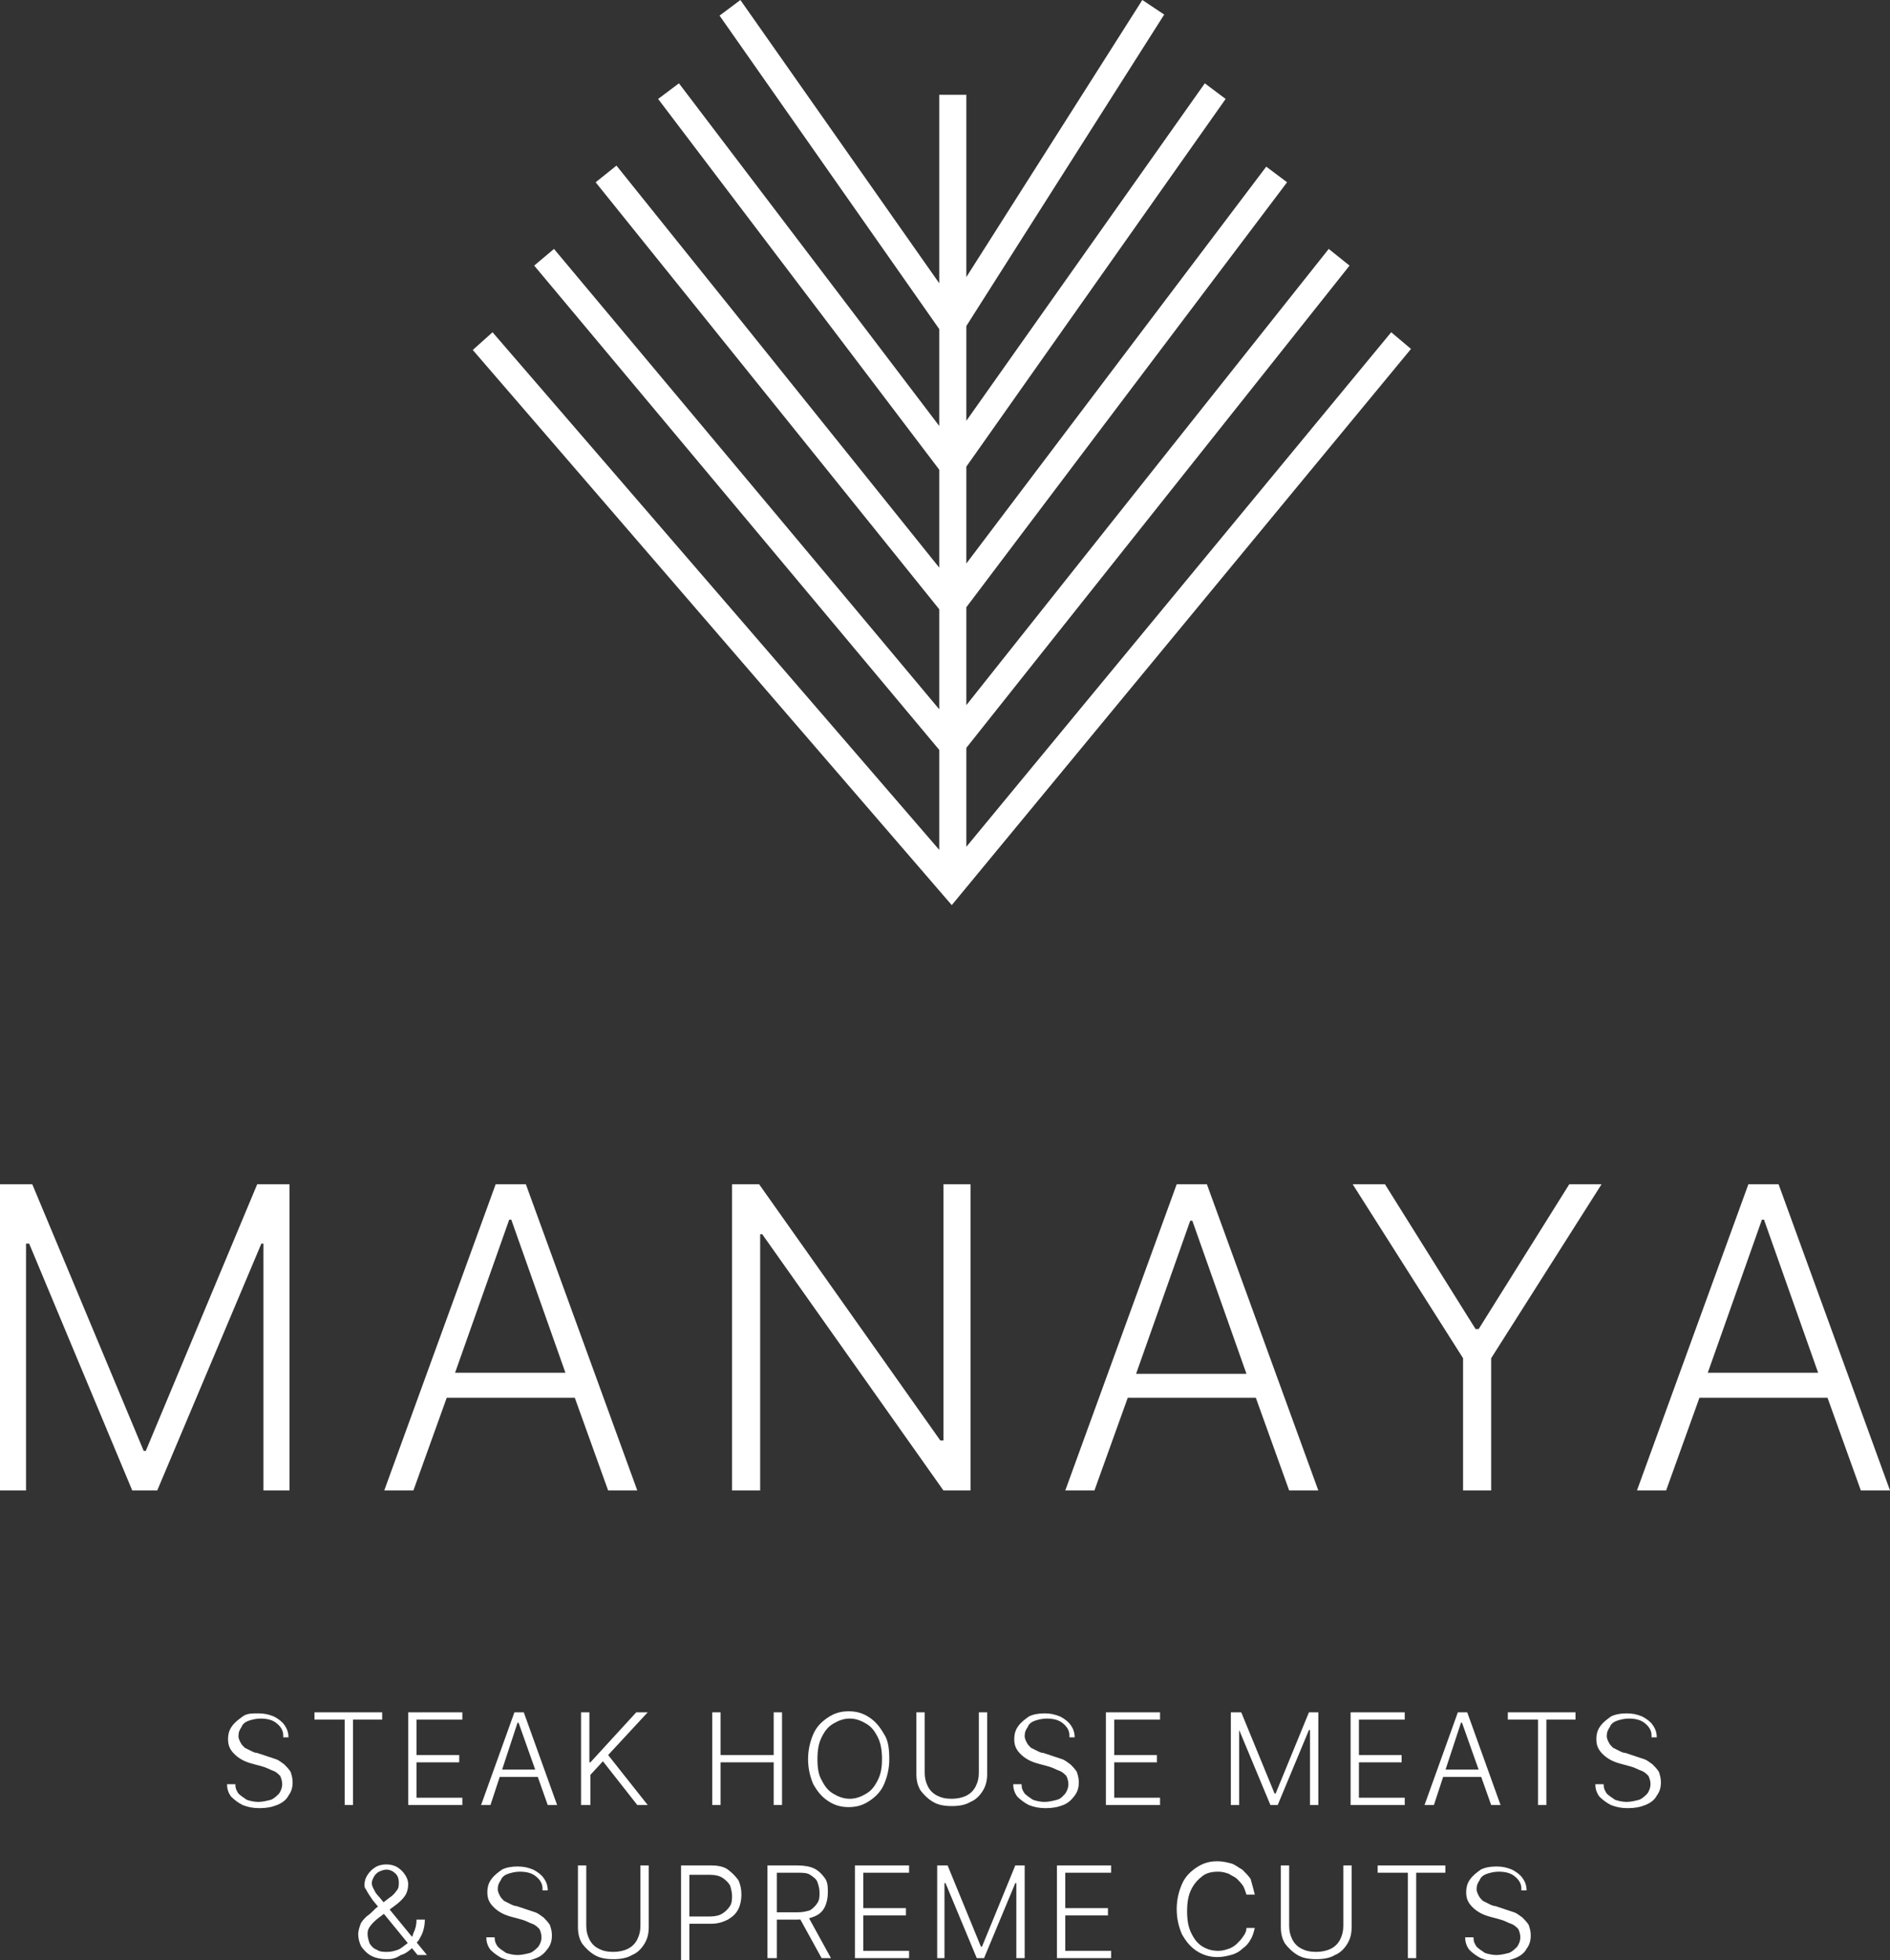 <?xml version="1.0" encoding="utf-8"?>
<!-- Generator: Adobe Illustrator 27.9.0, SVG Export Plug-In . SVG Version: 6.00 Build 0)  -->
<svg version="1.1" id="Capa_1" xmlns="http://www.w3.org/2000/svg" xmlns:xlink="http://www.w3.org/1999/xlink" x="0px" y="0px"
	 viewBox="0 0 181.5 188.2" style="enable-background:new 0 0 181.5 188.2;" xml:space="preserve">
<rect x="0" y="0" width="181.5" height="188.2" fill="#333333" stroke="none"/>
<style type="text/css">
	.st0{fill:#FFFFFF;}
</style>
<g>
	<g>
		<g>
			<polygon class="st0" points="25.1,119.4 25.3,119.4 25.3,143.1 27.8,143.1 27.8,113.7 24.7,113.7 14,139.3 13.8,139.3 3.1,113.7 
				0,113.7 0,143.1 2.5,143.1 2.5,119.4 2.8,119.4 12.7,143.1 15.1,143.1 			"/>
			<path class="st0" d="M58.4,143.1h2.8l-10.7-29.4h-2.9l-10.7,29.4h2.8l3.2-8.9h12.3L58.4,143.1z M43.7,131.8l5.2-14.7h0.2
				l5.2,14.7H43.7z"/>
			<polygon class="st0" points="90.6,138.3 90.3,138.3 72.9,113.7 70.3,113.7 70.3,143.1 73,143.1 73,118.5 73.2,118.5 90.6,143.1 
				93.2,143.1 93.2,113.7 90.6,113.7 			"/>
			<path class="st0" d="M120.6,134.2l3.2,8.9h2.8l-10.7-29.4H113l-10.7,29.4h2.8l3.2-8.9H120.6z M114.3,117.2h0.2l5.2,14.7h-10.6
				L114.3,117.2z"/>
			<polygon class="st0" points="143.2,143.1 143.2,130.4 153.8,113.7 150.7,113.7 142,127.6 141.7,127.6 133,113.7 129.9,113.7 
				140.5,130.4 140.5,143.1 			"/>
			<path class="st0" d="M170.8,113.7h-2.9l-10.7,29.4h2.8l3.2-8.9h12.3l3.2,8.9h2.8L170.8,113.7z M164,131.8l5.2-14.7h0.2l5.2,14.7
				H164z"/>
		</g>
		<polygon class="st0" points="135.5,33.5 133.6,31.9 92.8,81.3 92.8,71.8 129.6,25.5 127.6,23.9 92.8,67.7 92.8,58.3 123.6,17.5 
			121.6,16 92.8,54.1 92.8,44.8 117.7,9.5 115.7,8 92.8,40.4 92.8,31.3 111.8,1.4 109.7,0 92.8,26.6 92.8,9.1 90.2,9.1 90.2,27.2 
			71.1,0 69.1,1.5 90.2,31.6 90.2,40.9 65.2,8 63.2,9.5 90.2,45.1 90.2,54.5 59.2,15.9 57.2,17.5 90.2,58.5 90.2,68.1 53.2,23.9 
			51.3,25.5 90.2,72 90.2,81.6 47.3,31.9 45.4,33.6 91.4,86.9 		"/>
	</g>
	<g>
		<path class="st0" d="M27.2,166.6c0-0.5-0.3-0.9-0.7-1.2c-0.4-0.3-0.9-0.4-1.5-0.4c-0.4,0-0.8,0.1-1.1,0.2
			c-0.3,0.1-0.6,0.3-0.7,0.6c-0.2,0.3-0.3,0.5-0.3,0.9c0,0.2,0.1,0.4,0.2,0.6c0.1,0.2,0.2,0.3,0.4,0.5c0.2,0.1,0.4,0.2,0.6,0.3
			c0.2,0.1,0.4,0.2,0.6,0.2l0.9,0.3c0.3,0.1,0.6,0.2,0.9,0.3c0.3,0.1,0.5,0.3,0.8,0.5c0.2,0.2,0.4,0.4,0.6,0.7
			c0.1,0.3,0.2,0.6,0.2,1c0,0.5-0.1,0.9-0.4,1.3c-0.2,0.4-0.6,0.7-1.1,0.9c-0.5,0.2-1,0.3-1.7,0.3c-0.6,0-1.1-0.1-1.6-0.3
			c-0.4-0.2-0.8-0.5-1.1-0.8c-0.3-0.4-0.4-0.8-0.4-1.2h0.8c0,0.4,0.1,0.6,0.3,0.9c0.2,0.2,0.5,0.4,0.8,0.6c0.3,0.1,0.7,0.2,1.1,0.2
			c0.4,0,0.8-0.1,1.2-0.2c0.3-0.1,0.6-0.4,0.8-0.6c0.2-0.3,0.3-0.6,0.3-0.9c0-0.3-0.1-0.6-0.2-0.8c-0.2-0.2-0.4-0.4-0.7-0.5
			c-0.3-0.1-0.6-0.3-1-0.4l-1.1-0.3c-0.7-0.2-1.2-0.5-1.6-0.9c-0.4-0.4-0.6-0.8-0.6-1.4c0-0.5,0.1-0.9,0.4-1.3
			c0.3-0.4,0.6-0.6,1-0.9s0.9-0.3,1.5-0.3c0.6,0,1,0.1,1.5,0.3c0.4,0.2,0.8,0.5,1,0.8c0.3,0.4,0.4,0.8,0.4,1.2H27.2z"/>
		<path class="st0" d="M30.2,165.1v-0.7h6.5v0.7h-2.8v8.2h-0.8v-8.2H30.2z"/>
		<path class="st0" d="M39.2,173.3v-8.9h5.2v0.7H40v3.4h4.1v0.7H40v3.4h4.4v0.7H39.2z"/>
		<path class="st0" d="M47.1,173.3h-0.9l3.2-8.9h0.9l3.2,8.9h-0.9l-2.8-7.9h-0.1L47.1,173.3z M47.7,169.9h4.4v0.7h-4.4V169.9z"/>
		<path class="st0" d="M55.8,173.3v-8.9h0.8v4.8h0.1l4.4-4.8h1.1l-3.8,4.1l3.8,4.8h-1l-3.3-4.2l-1.2,1.3v2.9H55.8z"/>
		<path class="st0" d="M68.4,173.3v-8.9h0.8v4.1h5.1v-4.1h0.8v8.9h-0.8v-4.1h-5.1v4.1H68.4z"/>
		<path class="st0" d="M85.4,168.9c0,0.9-0.2,1.7-0.5,2.4c-0.3,0.7-0.8,1.2-1.4,1.6c-0.6,0.4-1.2,0.6-2,0.6c-0.8,0-1.4-0.2-2-0.6
			c-0.6-0.4-1-0.9-1.4-1.6c-0.3-0.7-0.5-1.5-0.5-2.4c0-0.9,0.2-1.7,0.5-2.4c0.3-0.7,0.8-1.2,1.4-1.6c0.6-0.4,1.2-0.6,2-0.6
			c0.8,0,1.4,0.2,2,0.6c0.6,0.4,1,0.9,1.4,1.6C85.3,167.1,85.4,167.9,85.4,168.9z M84.7,168.9c0-0.8-0.1-1.5-0.4-2.1
			c-0.3-0.6-0.6-1-1.1-1.3c-0.5-0.3-1-0.5-1.6-0.5c-0.6,0-1.1,0.2-1.6,0.5c-0.5,0.3-0.8,0.7-1.1,1.3c-0.3,0.6-0.4,1.3-0.4,2.1
			c0,0.8,0.1,1.5,0.4,2c0.3,0.6,0.6,1,1.1,1.3c0.5,0.3,1,0.5,1.6,0.5s1.1-0.2,1.6-0.5c0.5-0.3,0.8-0.7,1.1-1.3
			S84.7,169.7,84.7,168.9z"/>
		<path class="st0" d="M94,164.4h0.8v5.9c0,0.6-0.1,1.1-0.4,1.6c-0.3,0.5-0.7,0.9-1.2,1.1c-0.5,0.3-1.1,0.4-1.8,0.4
			c-0.7,0-1.3-0.1-1.8-0.4c-0.5-0.3-0.9-0.7-1.2-1.1c-0.3-0.5-0.4-1-0.4-1.6v-5.9h0.8v5.8c0,0.5,0.1,0.9,0.3,1.3
			c0.2,0.4,0.5,0.7,0.9,0.9c0.4,0.2,0.8,0.3,1.4,0.3c0.5,0,1-0.1,1.4-0.3c0.4-0.2,0.7-0.5,0.9-0.9c0.2-0.4,0.3-0.8,0.3-1.3V164.4z"
			/>
		<path class="st0" d="M102.7,166.6c0-0.5-0.3-0.9-0.7-1.2c-0.4-0.3-0.9-0.4-1.5-0.4c-0.4,0-0.8,0.1-1.1,0.2
			c-0.3,0.1-0.6,0.3-0.7,0.6c-0.2,0.3-0.3,0.5-0.3,0.9c0,0.2,0.1,0.4,0.2,0.6c0.1,0.2,0.2,0.3,0.4,0.5c0.2,0.1,0.4,0.2,0.6,0.3
			c0.2,0.1,0.4,0.2,0.6,0.2l0.9,0.3c0.3,0.1,0.6,0.2,0.9,0.3c0.3,0.1,0.5,0.3,0.8,0.5c0.2,0.2,0.4,0.4,0.6,0.7
			c0.1,0.3,0.2,0.6,0.2,1c0,0.5-0.1,0.9-0.4,1.3s-0.6,0.7-1.1,0.9c-0.5,0.2-1,0.3-1.7,0.3c-0.6,0-1.1-0.1-1.6-0.3
			c-0.4-0.2-0.8-0.5-1.1-0.8c-0.3-0.4-0.4-0.8-0.4-1.2h0.8c0,0.4,0.1,0.6,0.3,0.9c0.2,0.2,0.5,0.4,0.8,0.6c0.3,0.1,0.7,0.2,1.1,0.2
			c0.4,0,0.8-0.1,1.2-0.2s0.6-0.4,0.8-0.6c0.2-0.3,0.3-0.6,0.3-0.9c0-0.3-0.1-0.6-0.2-0.8c-0.2-0.2-0.4-0.4-0.7-0.5
			c-0.3-0.1-0.6-0.3-1-0.4l-1.1-0.3c-0.7-0.2-1.2-0.5-1.6-0.9c-0.4-0.4-0.6-0.8-0.6-1.4c0-0.5,0.1-0.9,0.4-1.3
			c0.3-0.4,0.6-0.6,1-0.9c0.4-0.2,0.9-0.3,1.5-0.3c0.6,0,1,0.1,1.5,0.3c0.4,0.2,0.8,0.5,1,0.8c0.3,0.4,0.4,0.8,0.4,1.2H102.7z"/>
		<path class="st0" d="M106.2,173.3v-8.9h5.2v0.7H107v3.4h4.1v0.7H107v3.4h4.4v0.7H106.2z"/>
		<path class="st0" d="M118.3,164.4h0.9l3.2,7.8h0.1l3.2-7.8h0.9v8.9h-0.8v-7.2h-0.1l-3,7.2h-0.7l-3-7.2H119v7.2h-0.8V164.4z"/>
		<path class="st0" d="M129.7,173.3v-8.9h5.2v0.7h-4.4v3.4h4.1v0.7h-4.1v3.4h4.4v0.7H129.7z"/>
		<path class="st0" d="M137.7,173.3h-0.9l3.2-8.9h0.9l3.2,8.9h-0.9l-2.8-7.9h-0.1L137.7,173.3z M138.3,169.9h4.4v0.7h-4.4V169.9z"/>
		<path class="st0" d="M144.8,165.1v-0.7h6.5v0.7h-2.8v8.2h-0.8v-8.2H144.8z"/>
		<path class="st0" d="M158.6,166.6c0-0.5-0.3-0.9-0.7-1.2c-0.4-0.3-0.9-0.4-1.5-0.4c-0.4,0-0.8,0.1-1.1,0.2
			c-0.3,0.1-0.6,0.3-0.7,0.6c-0.2,0.3-0.3,0.5-0.3,0.9c0,0.2,0.1,0.4,0.2,0.6c0.1,0.2,0.2,0.3,0.4,0.5c0.2,0.1,0.4,0.2,0.6,0.3
			s0.4,0.2,0.6,0.2l0.9,0.3c0.3,0.1,0.6,0.2,0.9,0.3c0.3,0.1,0.5,0.3,0.8,0.5c0.2,0.2,0.4,0.4,0.6,0.7c0.1,0.3,0.2,0.6,0.2,1
			c0,0.5-0.1,0.9-0.4,1.3c-0.2,0.4-0.6,0.7-1.1,0.9c-0.5,0.2-1,0.3-1.7,0.3c-0.6,0-1.1-0.1-1.6-0.3c-0.4-0.2-0.8-0.5-1.1-0.8
			c-0.3-0.4-0.4-0.8-0.4-1.2h0.8c0,0.4,0.1,0.6,0.3,0.9c0.2,0.2,0.5,0.4,0.8,0.6c0.3,0.1,0.7,0.2,1.1,0.2c0.4,0,0.8-0.1,1.2-0.2
			c0.3-0.1,0.6-0.4,0.8-0.6c0.2-0.3,0.3-0.6,0.3-0.9c0-0.3-0.1-0.6-0.2-0.8c-0.2-0.2-0.4-0.4-0.7-0.5c-0.3-0.1-0.6-0.3-1-0.4
			l-1.1-0.3c-0.7-0.2-1.2-0.5-1.6-0.9c-0.4-0.4-0.6-0.8-0.6-1.4c0-0.5,0.1-0.9,0.4-1.3c0.3-0.4,0.6-0.6,1-0.9
			c0.4-0.2,0.9-0.3,1.5-0.3c0.6,0,1,0.1,1.5,0.3c0.4,0.2,0.8,0.5,1,0.8c0.3,0.4,0.4,0.8,0.4,1.2H158.6z"/>
		<path class="st0" d="M37.1,188.1c-0.5,0-1-0.1-1.4-0.3c-0.4-0.2-0.7-0.5-1-0.9c-0.2-0.4-0.3-0.8-0.3-1.2c0-0.3,0.1-0.6,0.2-0.9
			c0.1-0.3,0.3-0.5,0.6-0.8c0.3-0.2,0.6-0.5,0.9-0.8l1.3-1c0.3-0.2,0.5-0.4,0.7-0.7c0.2-0.2,0.2-0.5,0.2-0.8c0-0.3-0.1-0.6-0.3-0.8
			c-0.2-0.2-0.5-0.4-0.9-0.4c-0.2,0-0.5,0.1-0.7,0.2c-0.2,0.1-0.4,0.3-0.5,0.5c-0.1,0.2-0.2,0.4-0.2,0.6c0,0.2,0.1,0.4,0.2,0.6
			c0.1,0.2,0.2,0.4,0.4,0.6c0.2,0.2,0.4,0.5,0.6,0.7l4.1,5h-0.9l-3.6-4.4c-0.3-0.4-0.6-0.7-0.8-1c-0.2-0.3-0.4-0.6-0.5-0.8
			S35,181.3,35,181c0-0.4,0.1-0.7,0.3-1c0.2-0.3,0.4-0.5,0.7-0.7c0.3-0.2,0.7-0.3,1.1-0.3c0.4,0,0.8,0.1,1.1,0.3
			c0.3,0.2,0.5,0.4,0.7,0.7c0.2,0.3,0.3,0.6,0.3,0.9c0,0.4-0.1,0.8-0.3,1.1c-0.2,0.3-0.5,0.6-0.9,0.9l-1.6,1.2
			c-0.4,0.3-0.7,0.6-0.9,0.9c-0.2,0.3-0.2,0.5-0.2,0.7c0,0.3,0.1,0.6,0.2,0.9c0.2,0.3,0.4,0.5,0.7,0.6c0.3,0.2,0.6,0.2,1,0.2
			c0.4,0,0.7-0.1,1-0.2c0.3-0.1,0.6-0.4,0.9-0.6c0.3-0.3,0.5-0.6,0.6-1c0.2-0.4,0.3-0.8,0.3-1.3l0.8,0c0,0.5-0.1,0.9-0.2,1.2
			s-0.3,0.6-0.4,0.8c-0.2,0.2-0.3,0.4-0.4,0.5c0,0-0.1,0.1-0.1,0.1c0,0-0.1,0.1-0.1,0.1c-0.3,0.3-0.7,0.6-1.1,0.7
			C37.9,188.1,37.5,188.1,37.1,188.1z"/>
		<path class="st0" d="M52.1,181.3c0-0.5-0.3-0.9-0.7-1.2c-0.4-0.3-0.9-0.4-1.5-0.4c-0.4,0-0.8,0.1-1.1,0.2
			c-0.3,0.1-0.6,0.3-0.7,0.6c-0.2,0.3-0.3,0.5-0.3,0.9c0,0.2,0.1,0.4,0.2,0.6c0.1,0.2,0.2,0.3,0.4,0.5c0.2,0.1,0.4,0.2,0.6,0.3
			c0.2,0.1,0.4,0.2,0.6,0.2l0.9,0.3c0.3,0.1,0.6,0.2,0.9,0.3c0.3,0.1,0.5,0.3,0.8,0.5c0.2,0.2,0.4,0.4,0.6,0.7
			c0.1,0.3,0.2,0.6,0.2,1c0,0.5-0.1,0.9-0.4,1.3s-0.6,0.7-1.1,0.9c-0.5,0.2-1,0.3-1.7,0.3c-0.6,0-1.1-0.1-1.6-0.3
			c-0.4-0.2-0.8-0.5-1.1-0.8c-0.3-0.4-0.4-0.8-0.4-1.2h0.8c0,0.4,0.1,0.6,0.3,0.9c0.2,0.2,0.5,0.4,0.8,0.6c0.3,0.1,0.7,0.2,1.1,0.2
			c0.4,0,0.8-0.1,1.2-0.2c0.3-0.1,0.6-0.4,0.8-0.6c0.2-0.3,0.3-0.6,0.3-0.9c0-0.3-0.1-0.6-0.2-0.8c-0.2-0.2-0.4-0.4-0.7-0.5
			c-0.3-0.1-0.6-0.3-1-0.4l-1.1-0.3c-0.7-0.2-1.2-0.5-1.6-0.9c-0.4-0.4-0.6-0.8-0.6-1.4c0-0.5,0.1-0.9,0.4-1.3
			c0.3-0.4,0.6-0.6,1-0.9c0.4-0.2,0.9-0.3,1.5-0.3c0.6,0,1,0.1,1.5,0.3c0.4,0.2,0.8,0.5,1,0.8c0.3,0.4,0.4,0.8,0.4,1.2H52.1z"/>
		<path class="st0" d="M61.5,179.1h0.8v5.9c0,0.6-0.1,1.1-0.4,1.6c-0.3,0.5-0.7,0.9-1.2,1.1c-0.5,0.3-1.1,0.4-1.8,0.4
			c-0.7,0-1.3-0.1-1.8-0.4c-0.5-0.3-0.9-0.7-1.2-1.1c-0.3-0.5-0.4-1-0.4-1.6v-5.9h0.8v5.8c0,0.5,0.1,0.9,0.3,1.3
			c0.2,0.4,0.5,0.7,0.9,0.9c0.4,0.2,0.8,0.3,1.4,0.3c0.5,0,1-0.1,1.4-0.3c0.4-0.2,0.7-0.5,0.9-0.9c0.2-0.4,0.3-0.8,0.3-1.3V179.1z"
			/>
		<path class="st0" d="M65.4,188v-8.9h2.9c0.6,0,1.2,0.1,1.6,0.4s0.7,0.6,1,1c0.2,0.4,0.3,0.9,0.3,1.4c0,0.5-0.1,1-0.3,1.4
			c-0.2,0.4-0.5,0.7-1,1c-0.4,0.2-0.9,0.4-1.6,0.4H66v-0.7h2.2c0.5,0,0.9-0.1,1.2-0.3c0.3-0.2,0.5-0.4,0.7-0.7
			c0.2-0.3,0.2-0.7,0.2-1s-0.1-0.7-0.2-1c-0.2-0.3-0.4-0.5-0.7-0.7c-0.3-0.2-0.7-0.3-1.2-0.3h-2v8.2H65.4z"/>
		<path class="st0" d="M73.7,188v-8.9h2.9c0.6,0,1.2,0.1,1.6,0.3c0.4,0.2,0.7,0.5,1,0.9s0.3,0.9,0.3,1.4c0,0.5-0.1,1-0.3,1.4
			c-0.2,0.4-0.5,0.7-1,0.9s-0.9,0.3-1.6,0.3h-2.4v-0.7h2.4c0.5,0,0.9-0.1,1.2-0.2c0.3-0.2,0.5-0.4,0.7-0.7c0.2-0.3,0.2-0.6,0.2-1
			s-0.1-0.7-0.2-1s-0.4-0.5-0.7-0.7c-0.3-0.2-0.7-0.2-1.2-0.2h-2v8.2H73.7z M77.6,184l2.2,4h-0.9l-2.2-4H77.6z"/>
		<path class="st0" d="M82.1,188v-8.9h5.2v0.7h-4.4v3.4H87v0.7h-4.1v3.4h4.4v0.7H82.1z"/>
		<path class="st0" d="M90,179.1H91l3.2,7.8h0.1l3.2-7.8h0.9v8.9h-0.8v-7.2h-0.1l-3,7.2h-0.7l-3-7.2h-0.1v7.2H90V179.1z"/>
		<path class="st0" d="M101.5,188v-8.9h5.2v0.7h-4.4v3.4h4.1v0.7h-4.1v3.4h4.4v0.7H101.5z"/>
		<path class="st0" d="M120.5,181.9h-0.8c-0.1-0.3-0.2-0.6-0.3-0.8c-0.2-0.3-0.4-0.5-0.6-0.7c-0.2-0.2-0.5-0.3-0.8-0.5
			c-0.3-0.1-0.6-0.2-1-0.2c-0.6,0-1.1,0.1-1.5,0.4s-0.8,0.7-1.1,1.3c-0.3,0.6-0.4,1.3-0.4,2.1c0,0.8,0.1,1.5,0.4,2.1
			c0.3,0.6,0.6,1,1.1,1.3c0.5,0.3,1,0.4,1.5,0.4c0.4,0,0.7-0.1,1-0.2c0.3-0.1,0.6-0.3,0.8-0.5s0.4-0.4,0.6-0.7
			c0.2-0.3,0.3-0.5,0.3-0.8h0.8c-0.1,0.4-0.2,0.8-0.4,1.1c-0.2,0.4-0.5,0.7-0.8,0.9c-0.3,0.3-0.7,0.5-1.1,0.6
			c-0.4,0.1-0.8,0.2-1.3,0.2c-0.7,0-1.4-0.2-2-0.6c-0.6-0.4-1-0.9-1.4-1.6c-0.3-0.7-0.5-1.5-0.5-2.4c0-0.9,0.2-1.7,0.5-2.4
			c0.3-0.7,0.8-1.2,1.4-1.6c0.6-0.4,1.2-0.6,2-0.6c0.5,0,0.9,0.1,1.3,0.2c0.4,0.1,0.7,0.4,1.1,0.6c0.3,0.3,0.6,0.6,0.8,0.9
			C120.3,181.1,120.4,181.5,120.5,181.9z"/>
		<path class="st0" d="M129,179.1h0.8v5.9c0,0.6-0.1,1.1-0.4,1.6c-0.3,0.5-0.7,0.9-1.2,1.1c-0.5,0.3-1.1,0.4-1.8,0.4
			c-0.7,0-1.3-0.1-1.8-0.4c-0.5-0.3-0.9-0.7-1.2-1.1c-0.3-0.5-0.4-1-0.4-1.6v-5.9h0.8v5.8c0,0.5,0.1,0.9,0.3,1.3
			c0.2,0.4,0.5,0.7,0.9,0.9c0.4,0.2,0.8,0.3,1.4,0.3c0.5,0,1-0.1,1.4-0.3c0.4-0.2,0.7-0.5,0.9-0.9s0.3-0.8,0.3-1.3V179.1z"/>
		<path class="st0" d="M132.3,179.8v-0.7h6.5v0.7H136v8.2h-0.8v-8.2H132.3z"/>
		<path class="st0" d="M146.1,181.3c0-0.5-0.3-0.9-0.7-1.2c-0.4-0.3-0.9-0.4-1.5-0.4c-0.4,0-0.8,0.1-1.1,0.2
			c-0.3,0.1-0.6,0.3-0.7,0.6c-0.2,0.3-0.3,0.5-0.3,0.9c0,0.2,0.1,0.4,0.2,0.6c0.1,0.2,0.2,0.3,0.4,0.5c0.2,0.1,0.4,0.2,0.6,0.3
			s0.4,0.2,0.6,0.2l0.9,0.3c0.3,0.1,0.6,0.2,0.9,0.3c0.3,0.1,0.5,0.3,0.8,0.5c0.2,0.2,0.4,0.4,0.6,0.7c0.1,0.3,0.2,0.6,0.2,1
			c0,0.5-0.1,0.9-0.4,1.3c-0.2,0.4-0.6,0.7-1.1,0.9c-0.5,0.2-1,0.3-1.7,0.3c-0.6,0-1.1-0.1-1.6-0.3c-0.4-0.2-0.8-0.5-1.1-0.8
			c-0.3-0.4-0.4-0.8-0.4-1.2h0.8c0,0.4,0.1,0.6,0.3,0.9c0.2,0.2,0.5,0.4,0.8,0.6c0.3,0.1,0.7,0.2,1.1,0.2c0.4,0,0.8-0.1,1.2-0.2
			c0.3-0.1,0.6-0.4,0.8-0.6c0.2-0.3,0.3-0.6,0.3-0.9c0-0.3-0.1-0.6-0.2-0.8c-0.2-0.2-0.4-0.4-0.7-0.5c-0.3-0.1-0.6-0.3-1-0.4
			l-1.1-0.3c-0.7-0.2-1.2-0.5-1.6-0.9c-0.4-0.4-0.6-0.8-0.6-1.4c0-0.5,0.1-0.9,0.4-1.3c0.3-0.4,0.6-0.6,1-0.9
			c0.4-0.2,0.9-0.3,1.5-0.3c0.6,0,1,0.1,1.5,0.3c0.4,0.2,0.8,0.5,1,0.8c0.3,0.4,0.4,0.8,0.4,1.2H146.1z"/>
	</g>
</g>
</svg>

